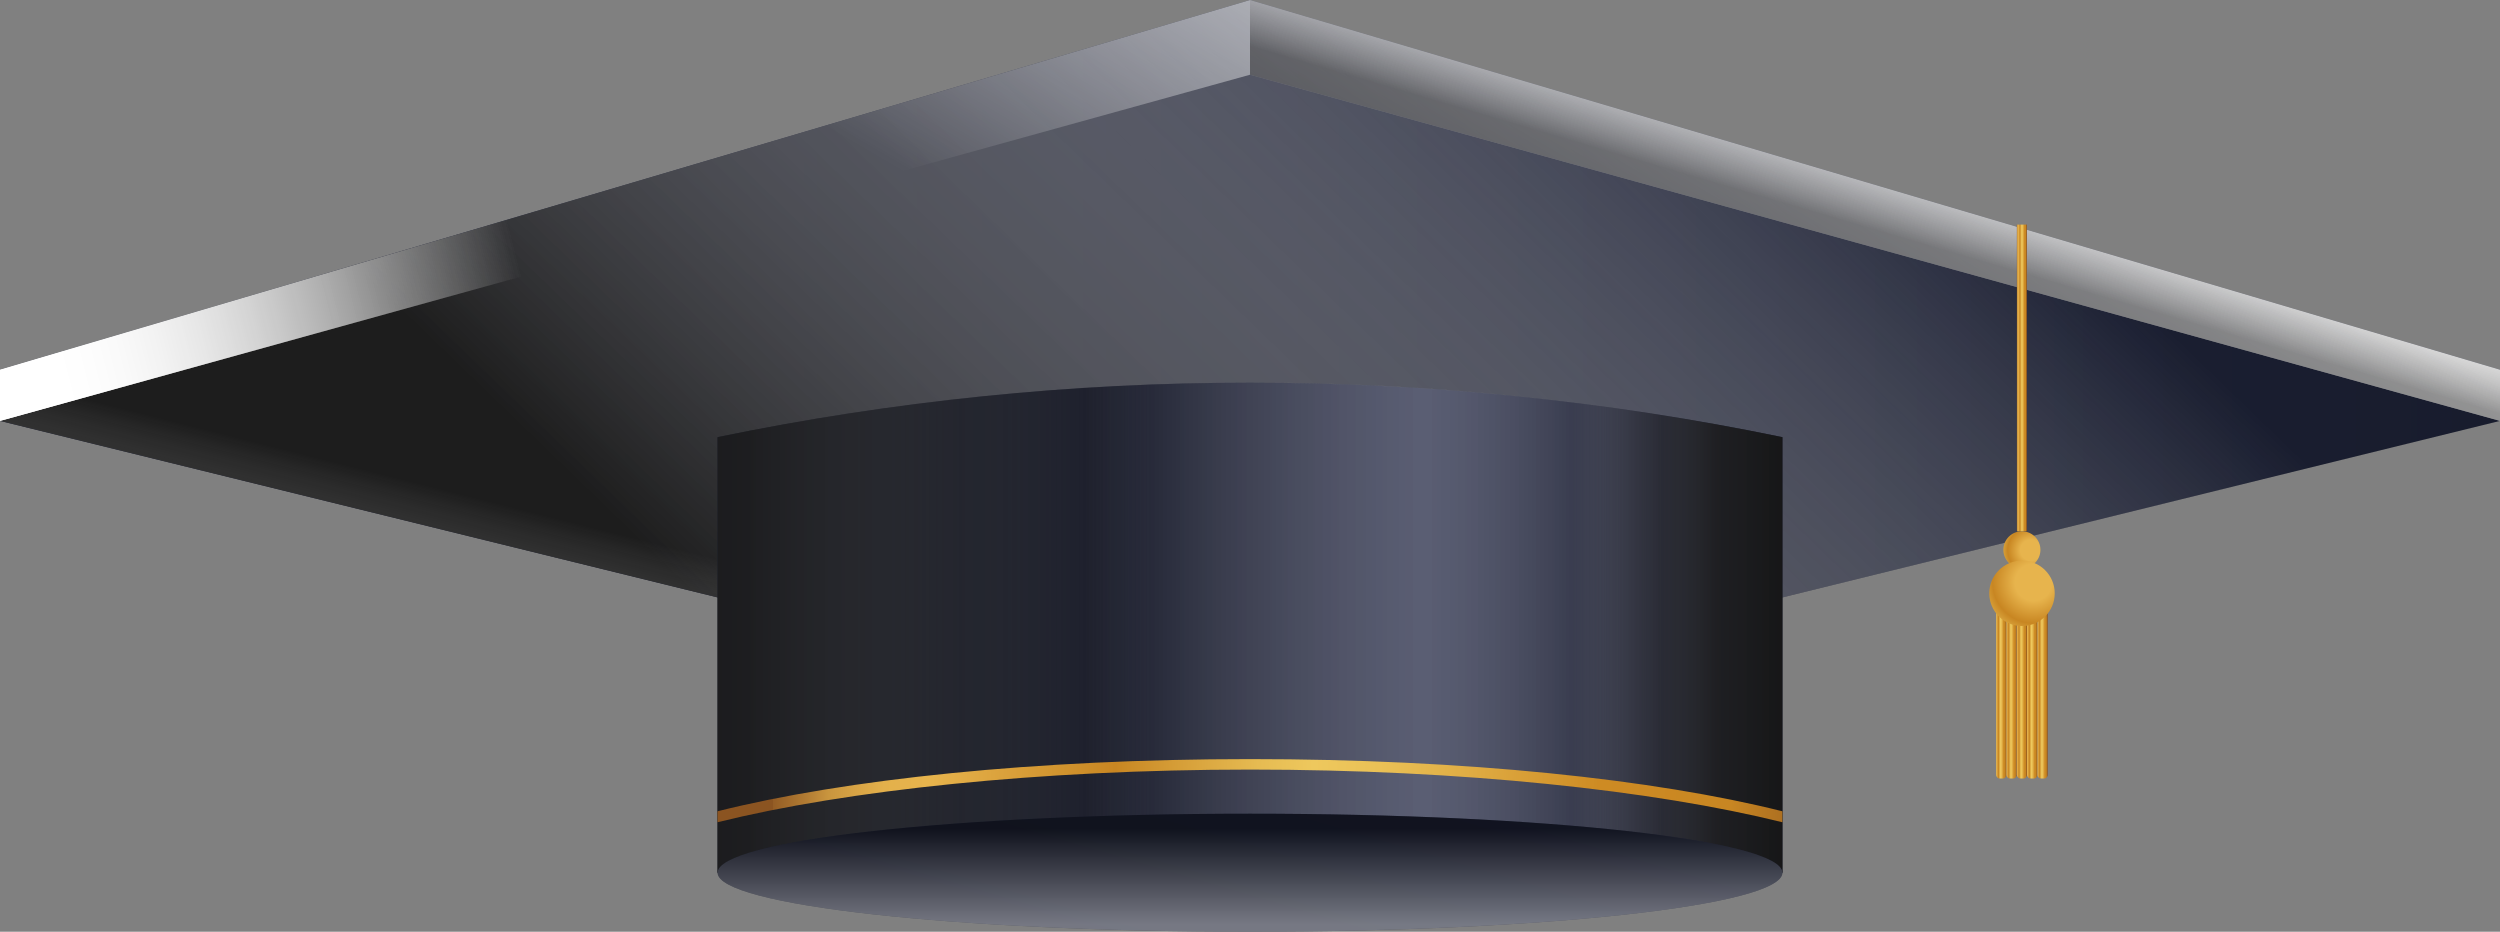 <?xml version="1.0" encoding="UTF-8"?><svg xmlns="http://www.w3.org/2000/svg" xmlns:xlink="http://www.w3.org/1999/xlink" viewBox="0 0 248.22 92.51"><rect x="0" y="0" width="248.22" height="92.51" fill="#808080" stroke="none"/><defs><linearGradient id="d" x1="0" y1="36.16" x2="248.22" y2="36.16" gradientUnits="userSpaceOnUse"><stop offset="0" stop-color="#262b47"/><stop offset="1" stop-color="#181c2d"/></linearGradient><linearGradient id="e" x1="87.52" y1="77.13" x2="171.45" y2="-9.75" gradientUnits="userSpaceOnUse"><stop offset="0" stop-color="#1d1d1d"/><stop offset="1" stop-color="#fff" stop-opacity="0"/></linearGradient><linearGradient id="f" x1="113.98" y1="79.15" x2="117.03" y2="67.12" xlink:href="#e"/><linearGradient id="g" x1="156.2" y1="-15.54" x2="124.98" y2="37.76" gradientUnits="userSpaceOnUse"><stop offset="0" stop-color="#fff"/><stop offset="1" stop-color="#fff" stop-opacity="0"/></linearGradient><linearGradient id="h" x1="11.78" y1="65.52" x2="58.51" y2="53.56" xlink:href="#g"/><linearGradient id="i" x1="11.78" y1="65.52" x2="58.51" y2="53.56" xlink:href="#g"/><linearGradient id="j" x1="181.37" y1="62.32" x2="71.47" y2="62.32" gradientUnits="userSpaceOnUse"><stop offset=".38" stop-color="#262b47"/><stop offset="1" stop-color="#181c2d"/></linearGradient><linearGradient id="k" x1="187.8" y1="62.32" x2="156.17" y2="62.32" gradientUnits="userSpaceOnUse"><stop offset=".25" stop-color="#1d1d1d"/><stop offset=".55" stop-color="rgba(54,54,54,.89)" stop-opacity=".89"/><stop offset=".79" stop-color="rgba(133,133,133,.54)" stop-opacity=".54"/><stop offset="1" stop-color="#fff" stop-opacity="0"/></linearGradient><linearGradient id="l" x1="-8.89" y1="-69.91" x2="-76.32" y2="-69.91" gradientTransform="translate(38.11 -7.6) rotate(-180)" gradientUnits="userSpaceOnUse"><stop offset="0" stop-color="#1d1d1d"/><stop offset=".4" stop-color="rgba(54,54,54,.89)" stop-opacity=".89"/><stop offset=".72" stop-color="rgba(133,133,133,.54)" stop-opacity=".54"/><stop offset="1" stop-color="#fff" stop-opacity="0"/></linearGradient><linearGradient id="m" x1="-69.56" y1="-69.91" x2="-136.99" y2="-69.91" gradientTransform="translate(38.11 -7.6) rotate(-180)" gradientUnits="userSpaceOnUse"><stop offset="0" stop-color="#000"/><stop offset=".5" stop-color="#fff" stop-opacity=".6"/><stop offset=".85" stop-color="#000"/></linearGradient><linearGradient id="n" x1="191.34" y1="3.28" x2="184.63" y2="26.11" gradientTransform="matrix(1,0,0,1,0,0)" xlink:href="#m"/><linearGradient id="o" x1="148.49" y1="3.6" x2="118.52" y2="105.69" xlink:href="#d"/><linearGradient id="p" x1="124.11" y1="91.75" x2="124.11" y2="82.31" gradientUnits="userSpaceOnUse"><stop offset="0" stop-color="#fff"/><stop offset="1" stop-color="#000"/></linearGradient><linearGradient id="q" x1="76.82" y1="77.92" x2="186.01" y2="80.72" gradientUnits="userSpaceOnUse"><stop offset="0" stop-color="#8b5421"/><stop offset="0" stop-color="#945d25"/><stop offset=".03" stop-color="#b27c33"/><stop offset=".05" stop-color="#c9953e"/><stop offset=".08" stop-color="#daa646"/><stop offset=".1" stop-color="#e3b04b"/><stop offset=".14" stop-color="#e7b44d"/><stop offset=".31" stop-color="#c88622"/><stop offset=".36" stop-color="#d49b35"/><stop offset=".44" stop-color="#e6bb52"/><stop offset=".49" stop-color="#eec85d"/><stop offset=".55" stop-color="#eac156"/><stop offset=".63" stop-color="#e0ad44"/><stop offset=".74" stop-color="#cf8e26"/><stop offset=".75" stop-color="#ce8b23"/><stop offset=".87" stop-color="#c88622"/><stop offset=".9" stop-color="#b77821"/><stop offset=".96" stop-color="#975e21"/><stop offset="1" stop-color="#8b5421"/></linearGradient><linearGradient id="r" x1="198.06" y1="68.96" x2="199.23" y2="68.96" xlink:href="#q"/><linearGradient id="s" x1="199.08" y1="68.96" x2="200.25" y2="68.96" xlink:href="#q"/><linearGradient id="t" x1="200.11" y1="68.96" x2="201.27" y2="68.96" xlink:href="#q"/><linearGradient id="u" x1="201.13" y1="68.96" x2="202.3" y2="68.96" xlink:href="#q"/><linearGradient id="v" x1="202.15" y1="68.96" x2="203.32" y2="68.96" xlink:href="#q"/><radialGradient id="w" cx="640.99" cy="-255.19" fx="640.99" fy="-255.19" r="7.42" gradientTransform="translate(-432.05 -218.17) rotate(45)" gradientUnits="userSpaceOnUse"><stop offset=".14" stop-color="#e7b44d"/><stop offset=".31" stop-color="#c88622"/><stop offset=".36" stop-color="#d49b35"/><stop offset=".44" stop-color="#e6bb52"/><stop offset=".49" stop-color="#eec85d"/><stop offset=".55" stop-color="#eac156"/><stop offset=".63" stop-color="#e0ad44"/><stop offset=".74" stop-color="#cf8e26"/><stop offset=".75" stop-color="#ce8b23"/><stop offset=".87" stop-color="#c88622"/><stop offset=".9" stop-color="#b77821"/><stop offset=".96" stop-color="#975e21"/><stop offset="1" stop-color="#8b5421"/></radialGradient><radialGradient id="x" cx="201.91" cy="57.82" fx="201.91" fy="57.82" r="13.11" gradientTransform="matrix(1,0,0,1,0,0)" xlink:href="#w"/><linearGradient id="y" x1="200.25" y1="37.53" x2="201.25" y2="37.53" xlink:href="#q"/></defs><g style="isolation:isolate;"><g id="b"><g id="c"><polygon points="248.22 36.71 248.22 41.79 124.11 72.32 0 41.79 0 36.71 124.11 0 248.22 36.71" style="fill:url(#d); stroke-width:0px;"/><polygon points="248.22 36.71 248.22 41.79 124.11 72.32 0 41.79 0 36.71 124.11 0 248.22 36.71" style="fill:url(#e); mix-blend-mode:multiply; stroke-width:0px;"/><polygon points="248.22 36.71 248.22 41.79 124.11 72.32 0 41.79 0 36.71 124.11 0 248.22 36.71" style="fill:url(#f); mix-blend-mode:screen; opacity:.4; stroke-width:0px;"/><polygon points="248.22 36.71 248.22 41.79 124.11 7.42 0 41.79 0 36.71 124.11 0 248.22 36.71" style="fill:url(#g); mix-blend-mode:soft-light; stroke-width:0px;"/><polygon points="248.22 36.71 248.22 41.79 124.11 7.42 0 41.79 0 36.71 124.11 0 248.22 36.71" style="fill:url(#h); mix-blend-mode:soft-light; stroke-width:0px;"/><polygon points="248.22 36.71 248.22 41.79 124.11 7.42 0 41.79 0 36.71 124.11 0 248.22 36.71" style="fill:url(#i); mix-blend-mode:soft-light; stroke-width:0px;"/><path d="M176.97,86.65h-105.73v-43.24c34.87-7.22,70.86-7.22,105.73,0,0,14.41,0,28.83,0,43.24Z" style="fill:url(#j); stroke-width:0px;"/><path d="M176.97,86.65h-105.73v-43.24c34.87-7.22,70.86-7.22,105.73,0,0,14.41,0,28.83,0,43.24Z" style="fill:url(#k); mix-blend-mode:multiply; stroke-width:0px;"/><path d="M71.25,43.4c34.87-7.22,70.86-7.22,105.73,0,0,14.41,0,28.83,0,43.24h-105.73v-43.24Z" style="fill:url(#l); mix-blend-mode:multiply; stroke-width:0px;"/><path d="M71.25,43.4c34.87-7.22,70.86-7.22,105.73,0,0,14.41,0,28.83,0,43.24h-105.73v-43.24Z" style="fill:url(#m); mix-blend-mode:screen; opacity:.4; stroke-width:0px;"/><polygon points="124.11 0 124.11 7.42 248.22 41.79 248.22 36.71 124.11 0" style="fill:url(#n); mix-blend-mode:screen; opacity:.4; stroke-width:0px;"/><path d="M176.97,86.65c0,3.24-23.67,5.86-52.86,5.86s-52.86-2.63-52.86-5.86,23.67-5.86,52.86-5.86,52.86,2.63,52.86,5.86Z" style="fill:url(#o); stroke-width:0px;"/><path d="M176.97,86.65c0,3.24-23.67,5.86-52.86,5.86s-52.86-2.63-52.86-5.86,23.67-5.86,52.86-5.86,52.86,2.63,52.86,5.86Z" style="fill:url(#p); mix-blend-mode:multiply; opacity:.4; stroke-width:0px;"/><path d="M124.11,75.37c-21.32,0-40.13,1.99-52.87,5.18v1.09c12.76-3.17,31.9-5.23,52.87-5.23s40.09,2.06,52.86,5.23v-1.09c-12.73-3.19-31.54-5.18-52.86-5.18Z" style="fill:url(#q); stroke-width:0px;"/><path d="M198.57,60.63h.27c.21,0,.38.17.38.38v15.91c0,.21-.17.38-.38.38h-.27c-.21,0-.38-.17-.38-.38v-15.91c0-.21.17-.38.38-.38Z" style="fill:url(#r); stroke-width:0px;"/><path d="M199.59,60.63h.27c.21,0,.38.17.38.38v15.91c0,.21-.17.38-.38.38h-.27c-.21,0-.38-.17-.38-.38v-15.91c0-.21.17-.38.38-.38Z" style="fill:url(#s); stroke-width:0px;"/><rect x="200.24" y="60.63" width="1.02" height="16.67" rx=".38" ry=".38" style="fill:url(#t); stroke-width:0px;"/><path d="M201.64,60.63h.27c.21,0,.38.17.38.38v15.91c0,.21-.17.38-.38.38h-.27c-.21,0-.38-.17-.38-.38v-15.91c0-.21.17-.38.38-.38Z" style="fill:url(#u); stroke-width:0px;"/><path d="M202.67,60.63h.27c.21,0,.38.17.38.38v15.91c0,.21-.17.38-.38.38h-.27c-.21,0-.38-.17-.38-.38v-15.91c0-.21.17-.38.38-.38Z" style="fill:url(#v); stroke-width:0px;"/><circle cx="200.75" cy="54.59" r="1.84" style="fill:url(#w); stroke-width:0px;"/><path d="M204.01,58.91c0,1.8-1.46,3.25-3.25,3.25s-3.25-1.46-3.25-3.25,1.46-3.25,3.25-3.25,3.25,1.46,3.25,3.25Z" style="fill:url(#x); stroke-width:0px;"/><rect x="200.25" y="22.3" width="1" height="30.45" style="fill:url(#y); stroke-width:0px;"/></g></g></g></svg>